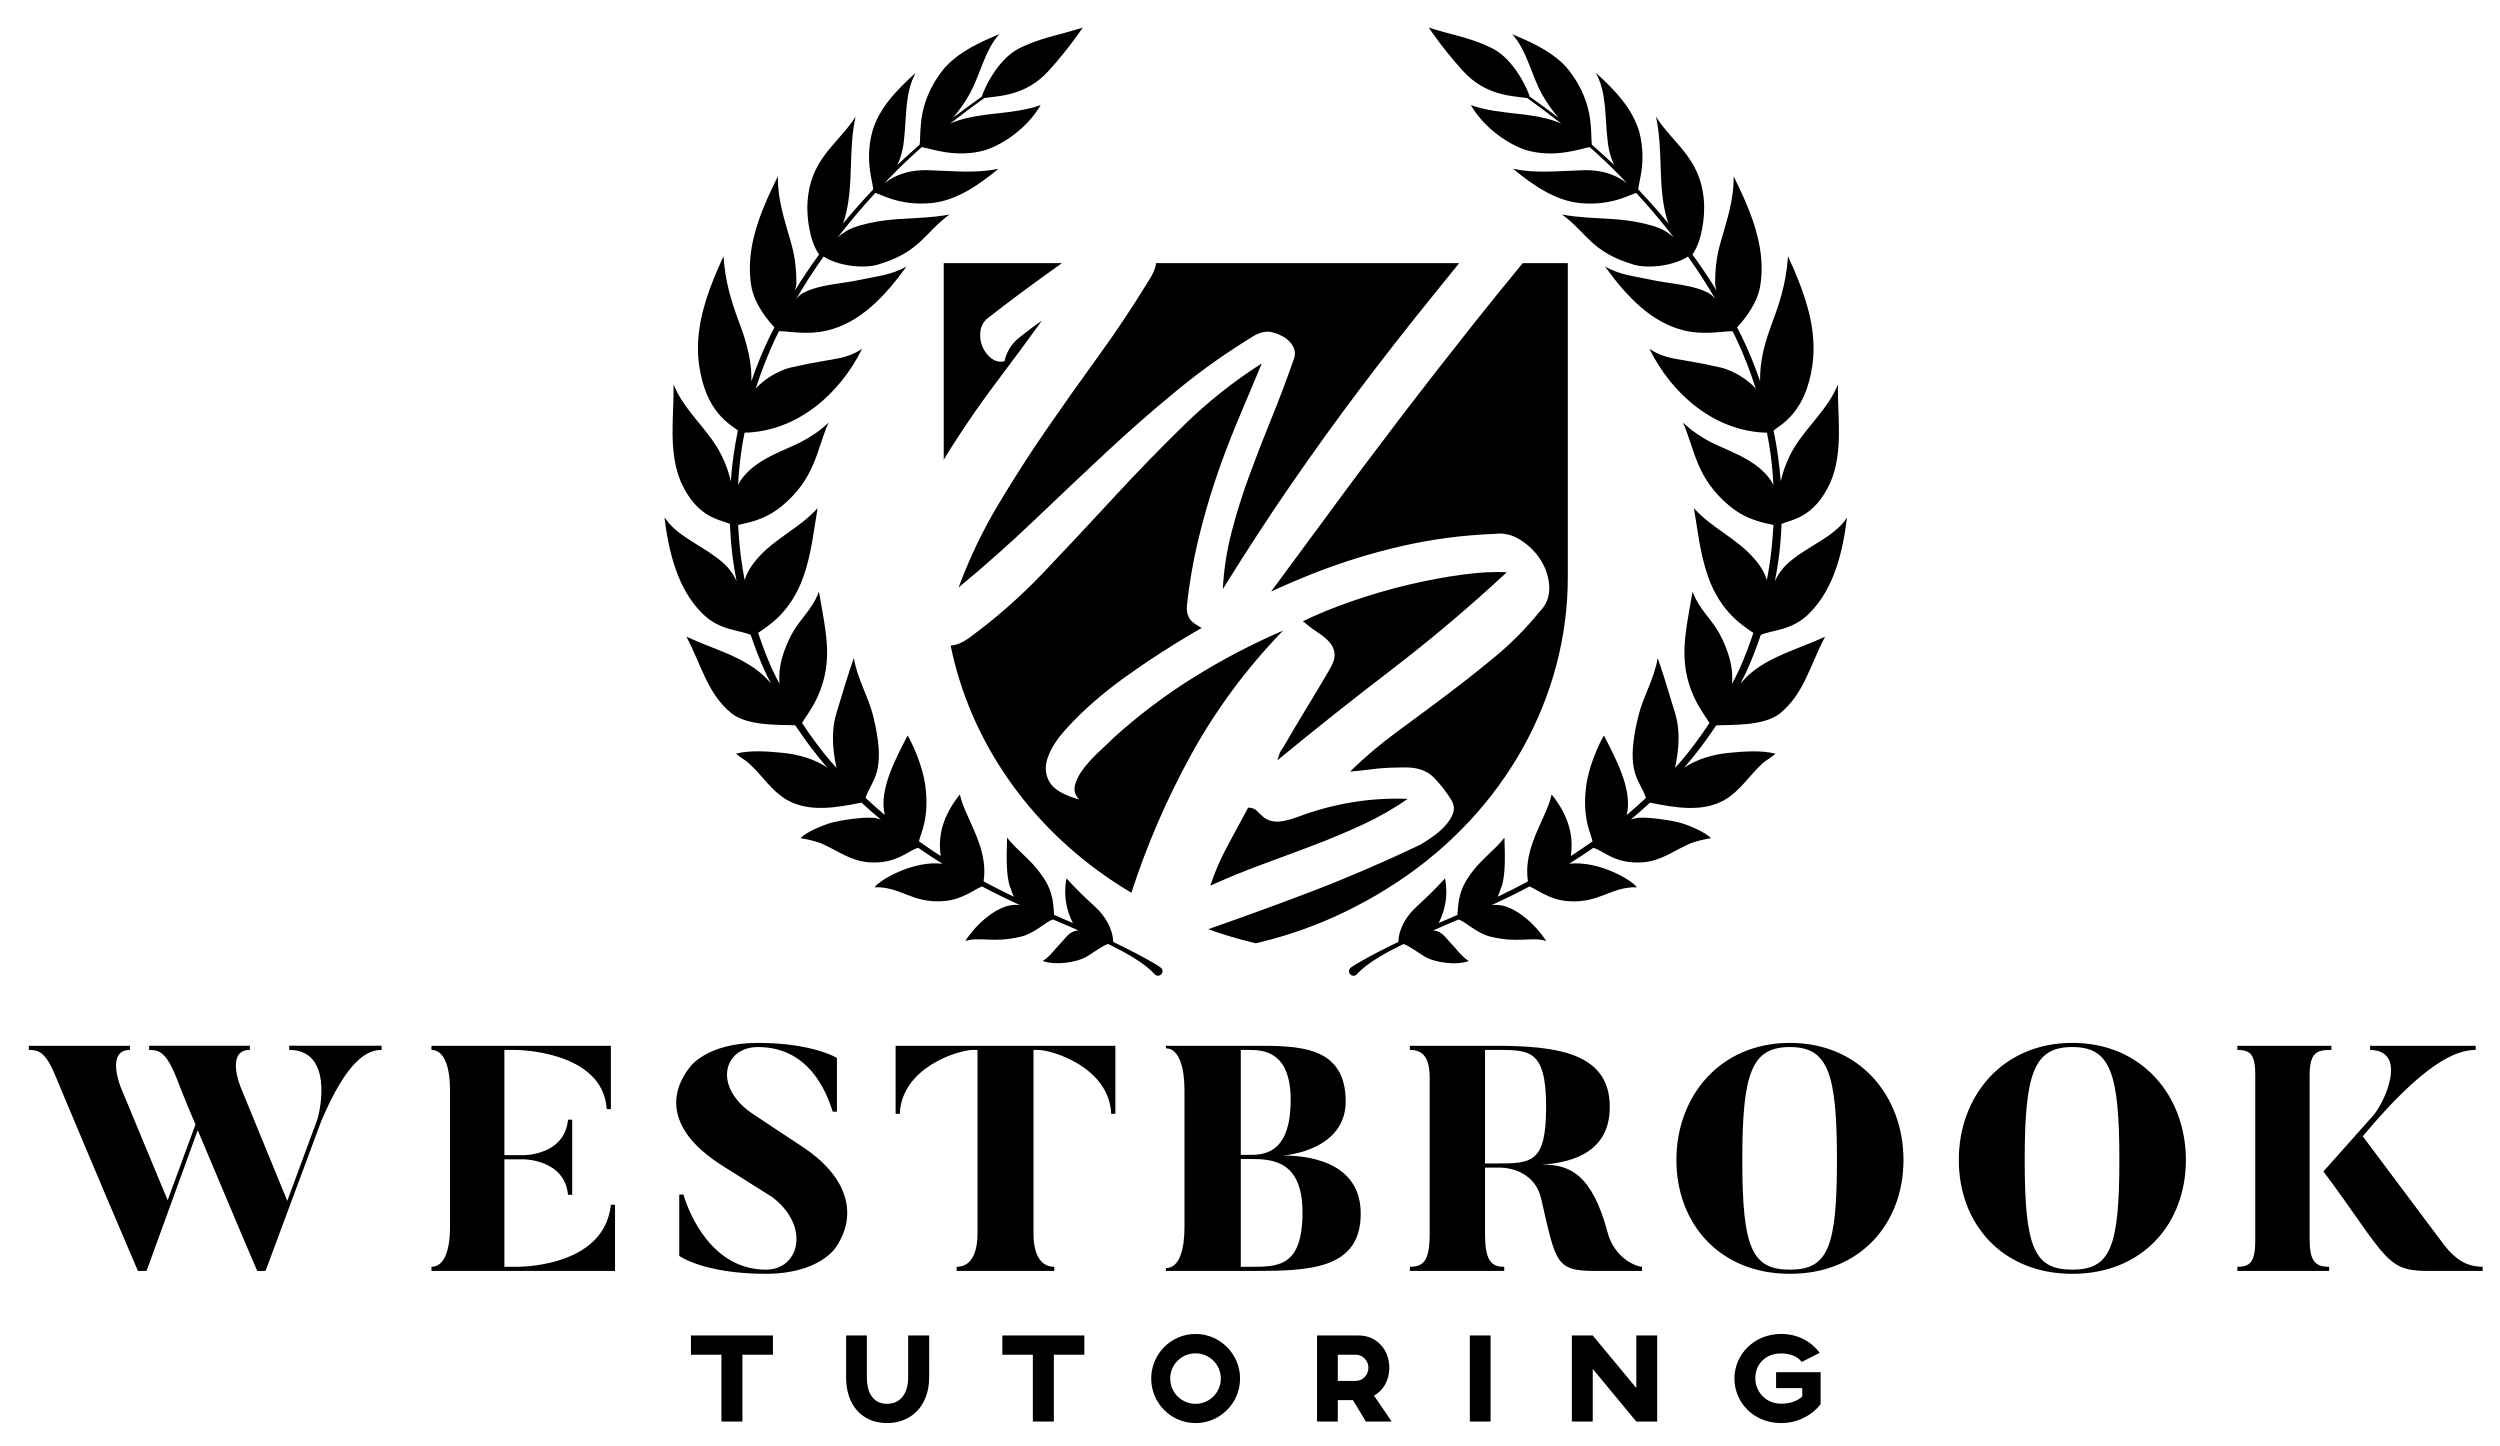 <?xml version="1.0" encoding="utf-8"?>
<!-- Generator: Adobe Illustrator 26.1.0, SVG Export Plug-In . SVG Version: 6.00 Build 0)  -->
<svg version="1.1" id="Layer_1" xmlns="http://www.w3.org/2000/svg" xmlns:xlink="http://www.w3.org/1999/xlink" x="0px" y="0px"
	 viewBox="0 0 1057.791 612" enable-background="new 0 0 1057.791 612" xml:space="preserve">
<g>
	<path d="M327.045,573.203h-12.907v28.283h-8.891v-28.283h-12.911v-8.141h34.71V573.203z M393.144,582.791
		c0,12.052-7.609,19.338-17.787,19.338c-10.338,0-17.355-7.286-17.355-19.338v-17.729h8.784v17.729
		c0,7.017,3.001,11.195,8.571,11.195c5.467,0,8.895-4.178,8.895-11.195v-17.729h8.891V582.791z M458.811,573.203h-12.907v28.283
		h-8.891v-28.283h-12.911v-8.141h34.71V573.203z M524.696,583.274c0,10.392-8.464,18.855-18.802,18.855
		c-10.445,0-18.802-8.464-18.802-18.855c0-10.338,8.357-18.855,18.802-18.855C516.232,564.418,524.696,572.936,524.696,583.274z
		 M495.128,583.274c0,5.946,4.818,10.712,10.766,10.712c5.837,0,10.659-4.766,10.659-10.712c0-5.893-4.822-10.661-10.659-10.661
		C499.946,572.613,495.128,577.381,495.128,583.274z M587.843,578.719c0,5.251-2.569,9.697-6.482,11.785l7.502,10.982h-10.93
		l-5.463-9.054h-6.425v9.054h-8.789v-36.424h17.626C582.273,565.062,587.843,570.792,587.843,578.719z M566.044,573.203v11.088
		h7.551c3.001,0,5.41-2.518,5.41-5.572c0-2.999-2.409-5.516-5.356-5.516H566.044z M630.696,601.486h-8.788v-36.424h8.788V601.486z
		 M701.185,601.486h-8.838l-18.428-22.284v22.284h-8.838v-36.424h8.838l18.428,22.228v-22.228h8.838V601.486z M769.96,572.399
		l-7.605,3.858c-1.821-2.304-4.661-3.591-8.838-3.591c-6.376,0-10.823,4.448-10.823,10.501c0,5.784,4.555,10.766,10.93,10.766
		c3.909,0,7.017-1.231,8.945-3.052v-3.535h-11.086v-6.75h18.855v13.497c-0.271,0.536-6.001,8.036-16.66,8.036
		c-12.052,0-19.821-9.054-19.821-18.855c0-10.124,8.303-18.855,19.768-18.855C760.641,564.418,766.318,567.577,769.96,572.399z
		 M161.475,442.483v1.759c-5.817,0-14.342,3.654-25.576,30.178l-23.546,63.334h-3.519c-6.363-14.617-22.465-53.319-25.173-59.544
		L62.01,537.755h-3.654c-17.051-39.787-34.916-82.552-34.916-82.552c-4.464-10.961-7.712-10.825-11.23-10.961v-1.759h42.763v1.759
		c-10.285,0-3.926,15.698-3.926,15.698l19.895,47.905l11.773-32.071c-4.193-9.609-8.39-20.572-8.39-20.572
		c-4.468-10.961-7.716-10.825-11.234-10.961v-1.759h42.631v1.759c-10.42,0-3.926,15.698-3.926,15.698l19.756,48.176l12.587-34.102
		c1.628-4.737,6.635-29.773-11.773-29.773v-1.759H161.475z M260.229,509.741v28.014h-77.674v-1.759c5.681,0,7.847-7.58,7.847-16.78
		v-58.058c0-8.39-1.895-16.915-7.847-16.915v-1.759h75.915v26.795h-1.759c-1.62-24.9-38.43-25.036-38.43-25.036h-4.871v44.524h7.983
		c0,0,17.458,0.269,18.946-15.022h1.759v31.804h-1.759c-1.488-15.158-18.946-15.022-18.946-15.022h-7.983v45.47h4.871
		c0,0,37.349,0.814,40.19-26.255H260.229z M324.075,538.972c-26.259,0-36.675-7.576-36.675-7.576v-25.983h1.759
		c2.569,8.661,12.315,31.8,34.916,31.8c14.478,0,18.81-18.81,2.433-30.854l-20.841-13.127
		c-19.217-12.044-25.173-27.064-13.803-41.68c0,0,7.037-10.287,28.824-10.287c23.143,0,33.428,6.361,33.428,6.361v22.736h-1.759
		c-2.705-8.39-10.013-27.338-31.668-27.338c-14.613,0-19.353,17.053-1.759,28.554l20.841,13.803
		c17.865,11.775,23.957,27.743,13.803,42.496C353.573,527.877,346.675,538.972,324.075,538.972z M471.926,442.483v28.826h-1.759
		c-0.814-19.893-25.309-27.066-30.858-27.066h-2.027v77.678c0,9.204,3.247,14.075,8.797,14.075v1.759h-41.279v-1.759
		c5.549,0,8.797-4.871,8.797-14.075v-77.678h-2.031c-5.681,0-30.04,7.173-30.854,27.066h-1.759v-28.826H471.926z M530.272,537.755
		h-36.946v-1.217c5.821,0,7.851-8.123,7.851-17.322v-58.058c0-8.39-1.899-17.591-7.851-17.591v-1.083h36.946
		c18.81,0,39.108-0.271,39.108,23.548c0,20.165-24.224,22.869-26.933,22.869c8.797,0,33.296,1.49,33.296,24.631
		C575.743,537.212,553.686,537.755,530.272,537.755z M524.994,444.242v44.389h4.6c7.309,0,16.512-2.707,16.512-23.143
		c0-20.434-11.234-21.246-17.593-21.246H524.994z M529.055,490.39h-4.061v45.605h3.65c11.777,0,22.469,0.407,22.469-23.007
		C551.113,490.931,538.123,490.39,529.055,490.39z M694.779,537.755h-19.616c-16.919,0-16.78-3.112-23.011-30.316
		c-3.108-13.801-17.454-13.397-17.454-13.397h-6.363v27.878c0,11.234,2.433,14.075,8.123,14.075v1.759h-39.922v-1.759
		c5.821,0,8.386-2.569,8.386-14.075v-65.634c0-8.39-2.433-12.044-8.386-12.044v-1.759h35.993c26.933,0,48.588,3.247,48.588,25.848
		c0,18.405-14.478,23.548-29.095,24.495c12.176-0.407,21.655,4.195,28.15,28.552c2.705,10.289,11.099,14.346,14.609,14.617V537.755z
		 M632.528,444.242h-4.193v48.041h4.193c15.431,0,21.655,0.136,21.655-23.953C654.182,443.702,647.013,444.242,632.528,444.242z
		 M757.351,538.972c-29.769,0-48.037-21.244-48.037-48.176c0-26.795,18.268-49.531,48.037-49.531
		c29.777,0,48.045,22.736,48.045,49.531C805.396,517.728,787.128,538.972,757.351,538.972z M757.351,443.024
		c-16.105,0-20.159,10.692-20.159,47.772c0,37.218,4.053,46.417,20.159,46.417c15.974,0,19.895-9.2,19.895-46.417
		C777.246,453.715,773.325,443.024,757.351,443.024z M876.846,538.972c-29.777,0-48.045-21.244-48.045-48.176
		c0-26.795,18.268-49.531,48.045-49.531c29.769,0,48.037,22.736,48.037,49.531C924.883,517.728,906.616,538.972,876.846,538.972z
		 M876.846,443.024c-16.105,0-20.167,10.692-20.167,47.772c0,37.218,4.061,46.417,20.167,46.417c15.966,0,19.895-9.2,19.895-46.417
		C896.742,453.715,892.812,443.024,876.846,443.024z M986.452,442.483v1.759c-5.952,0-9.2,0.812-9.2,10.692v69.56
		c0,9.2,2.433,11.502,8.254,11.502v1.759h-38.837v-1.759c5.681,0,7.572-2.302,7.572-11.502v-69.56
		c0-8.392-1.759-10.692-7.572-10.692v-1.759H986.452z M1050.463,537.755h-22.732c-14.346,0-16.648-2.705-30.994-23.143
		c-7.711-11.095-13.664-18.944-13.664-18.944l20.841-23.412c4.867-5.278,15.292-27.743-1.085-28.014v-1.759h44.658v1.759
		c-8.657,0-22.197,5.954-47.774,36.539c31.668,42.356,34.373,45.875,34.373,45.875c6.906,9.068,12.858,9.204,16.377,9.339V537.755z"
		/>
</g>
<g>
	<g>
		<path d="M486.011,406.28c-2.152-1.221-5.013-2.753-8.407-4.483c-1.993-1.016-4.123-2.083-6.528-3.243
			c-0.016-0.008-0.035-0.017-0.05-0.025c-0.193-5.615-3.47-11.04-7.625-14.828c-4.255-3.88-7.574-7.046-12.161-12.06
			c-1.384,7.329,0.039,13.65,2.722,18.92c-2.153-0.952-4.381-1.919-6.675-2.896c-0.411-0.174-0.855-0.372-1.271-0.55
			c-0.368-3.106,0.092-9.253-4.915-16.353c-0.448-0.671-0.927-1.347-1.48-2.034c-4.052-5.402-9.958-9.585-13.501-14.336
			c-0.275,9.358-0.443,15.698,1.348,21.441c-0.045-0.29-0.05-0.577-0.089-0.867c0.383,1.519,0.91,2.995,1.58,4.448
			c-3.897-1.873-7.864-3.843-11.938-6.038c-0.28-0.149-0.569-0.32-0.85-0.471c1.753-11.309-4.024-21.195-7.66-29.756
			c-0.446-1.057-0.874-2.103-1.236-3.119c-0.052-0.146-0.093-0.289-0.143-0.434c-0.403-1.177-0.752-2.333-0.98-3.454
			c-0.779,0.954-1.491,1.915-2.161,2.879c-0.334,0.477-0.631,0.957-0.939,1.436c-0.274,0.43-0.549,0.861-0.801,1.293
			c-0.411,0.695-0.79,1.394-1.147,2.095c-0.048,0.095-0.093,0.191-0.14,0.286c-2.867,5.76-3.891,11.74-2.933,18.074
			c-3.068-1.973-6.137-4.059-9.21-6.241c0.717-3.325,4.442-9.662,2.744-23.156c-1.241-9.862-6.589-20.221-7.508-21.527
			c-0.131-0.186-0.172-0.188-0.098,0.023c-4.612,9.173-12.231,22.578-9.592,33.519c-2.744-2.311-5.456-4.72-8.131-7.228
			c2.263-6.952,7.774-9.744,4.759-27.319c-0.122-0.733-0.259-1.491-0.414-2.28c-0.078-0.394-0.165-0.803-0.252-1.211
			c-0.257-1.225-0.539-2.494-0.878-3.86c-2.077-8.375-6.848-15.983-8.166-24.511c-2.339,6.469-5.022,15.604-7.448,23.555
			c-0.379,1.243-0.646,2.512-0.867,3.792c-0.053,0.306-0.103,0.613-0.147,0.921c-0.373,2.588-0.459,5.229-0.323,7.881
			c0.013,0.261,0.027,0.521,0.045,0.782c0.214,3.209,0.716,6.42,1.402,9.55c-0.8-0.904-1.633-1.748-2.419-2.674
			c-4.351-5.096-8.381-10.595-12.155-16.334c2.185-3.936,10.992-13.527,10.59-31.042c-0.166-7.194-2.195-17.412-3.462-24.494
			c-3.206,8.521-8.516,11.459-12.567,20.09c-0.749,1.597-1.427,3.192-2.009,4.798c-1.64,4.522-2.496,9.14-2.106,14.132
			c-1.133-2.231-2.302-4.439-3.343-6.729c-2.136-4.85-4.014-9.818-5.679-14.868c3.914-2.767,13.752-8.349,19.213-23.944
			c3.247-9.274,4.317-19.187,5.93-28.832c-7.729,8.641-18.212,12.755-25.776,21.664c-0.731,0.861-1.403,1.738-2.027,2.629
			c-0.029,0.042-0.061,0.083-0.091,0.126c-0.604,0.874-1.14,1.771-1.611,2.689c-0.03,0.058-0.059,0.115-0.087,0.173
			c-0.448,0.897-0.831,1.816-1.123,2.769c-0.026,0.085-0.043,0.172-0.068,0.257c-0.023,0.08-0.042,0.161-0.064,0.241
			c-0.588-3.139-1.118-6.296-1.54-9.481c-0.599-4.621-0.999-9.271-1.234-13.927c3.11-0.905,10.759-1.57,18.622-8.123
			c14.131-11.775,14.499-23.48,19.644-35.257c-3.262,3.323-7.213,5.848-11.284,8.061c-0.011,0.006-0.024,0.012-0.035,0.018
			c-0.754,0.409-1.601,0.817-2.482,1.23c-7.671,3.578-19.508,7.577-24.481,17.069c0.3-5.819,0.905-11.604,1.86-17.306
			c0.262-1.59,0.563-3.168,0.871-4.745c22.262-0.493,40.401-16.463,49.751-35.539c-1.798,1.234-3.532,2.103-5.297,2.759
			c-2.942,1.092-5.971,1.587-9.523,2.176c-5.684,0.945-9.885,1.773-15.501,3.053c-0.82,0.187-1.697,0.476-2.591,0.808
			c-0.098,0.037-0.195,0.078-0.294,0.117c-4.233,1.631-8.936,4.68-11.798,7.96c2.337-7.389,5.146-14.54,8.366-21.36
			c0.469-1,0.991-1.944,1.473-2.931c4.855,0.059,12.112,1.746,20.58-0.329c13.445-3.294,23.767-13.734,33.351-27.008
			c-6.685,3.701-12.267,3.994-19.728,5.637c-1.866,0.411-3.893,0.736-5.989,1.051c-6.288,0.946-13.194,1.799-18.202,4.584
			c-0.019,0.011-0.039,0.031-0.059,0.042c-0.894,0.513-1.812,1.383-2.714,2.468c3.671-6.322,7.564-12.33,11.616-18.029
			c5.882,3.885,16.682,5.286,23.007,3.407c17.94-5.327,19.58-13.368,30.27-21.18c-1.762,0.33-3.504,0.584-5.232,0.786
			c-5.485,0.641-10.823,0.769-16.153,1.131c-4.127,0.28-8.257,0.753-12.439,1.686c-2.327,0.519-4.666,1.139-7.041,2.033
			c-2.422,0.912-4.59,2.419-6.427,4.057c5.215-6.75,10.563-13.057,15.898-18.829c1.821,0.228,10.003,5.586,23.618,4.304
			c10.776-1.015,20.13-7.68,28.527-14.51c-0.335,0.076-0.678,0.118-1.015,0.185c0.098-0.03,0.217-0.053,0.313-0.084
			c-9.061,1.888-18.832,0.796-28.368,0.518c-1.495-0.089-2.885-0.053-4.224,0.035c-0.234,0.016-0.47,0.027-0.7,0.047
			c-1.328,0.117-2.581,0.304-3.755,0.561c-0.012,0.003-0.024,0.006-0.037,0.009c-4.618,1.017-8.06,2.964-10.421,4.789
			c0.727-0.758,1.461-1.56,2.185-2.299c4.557-4.757,9.107-9.033,13.561-12.953c4.119,0.729,14.811,4.845,27.123,1.22
			c9.072-3.109,18.444-10.663,23.162-19.014c0,0-0.001,0-0.001,0c0,0,0.001,0,0.001-0.001c-5.706,2.181-13.655,3.042-19.728,3.699
			c-0.017,0.002-0.034,0.004-0.051,0.006c-1.073,0.116-2.116,0.242-3.145,0.372c-0.152,0.02-0.305,0.039-0.456,0.06
			c-5.568,0.727-10.5,1.756-14.926,3.728c5.196-4.066,10.053-7.618,14.409-10.795c5.426-0.951,17.382-0.518,27.421-11.69
			c9.181-10.218,14.267-18.143,14.267-18.143c-8.631,2.774-15.643,3.93-23.28,7.126c-1.091,0.457-2.195,0.955-3.318,1.505
			c-0.6,0.294-1.185,0.622-1.755,0.977c-0.102,0.063-0.196,0.139-0.297,0.204c-0.465,0.301-0.925,0.609-1.37,0.946
			c-0.111,0.084-0.215,0.18-0.325,0.267c-0.425,0.333-0.846,0.67-1.252,1.03c-0.103,0.091-0.198,0.191-0.299,0.284
			c-0.403,0.369-0.802,0.741-1.184,1.131c-0.097,0.099-0.185,0.204-0.281,0.304c-0.378,0.396-0.752,0.794-1.109,1.206
			c-0.089,0.102-0.17,0.209-0.257,0.312c-0.353,0.416-0.702,0.835-1.034,1.261c-0.092,0.118-0.176,0.239-0.266,0.358
			c-0.316,0.416-0.63,0.833-0.926,1.254c-0.095,0.135-0.18,0.27-0.273,0.405c-0.279,0.406-0.556,0.811-0.816,1.216
			c-0.11,0.171-0.209,0.34-0.315,0.51c-0.227,0.364-0.456,0.728-0.667,1.088c-0.132,0.225-0.251,0.443-0.378,0.665
			c-0.17,0.299-0.344,0.6-0.502,0.892c-0.156,0.287-0.295,0.563-0.44,0.842c-0.109,0.212-0.226,0.429-0.329,0.636
			c-0.183,0.366-0.347,0.714-0.51,1.06c-0.05,0.106-0.106,0.218-0.154,0.323c-0.622,1.352-1.081,2.525-1.374,3.415
			c-3.723,2.655-7.808,5.617-12.149,8.915c2.415-2.817,4.809-6.082,6.889-9.793c4.617-8.236,6.285-18.187,12.459-25.305
			c0.011-0.006,0.025-0.014,0.036-0.02c0.06-0.068,0.092-0.153,0.151-0.22c0,0,0.001-0.001,0.001-0.002h0l0,0
			c-3.109,1.309-6.245,2.662-9.27,4.192c-3.84,1.943-7.488,4.189-10.688,6.978c-1.001,0.872-1.97,1.781-2.872,2.771
			c-0.011,0.013-0.02,0.026-0.03,0.039c-0.861,1.005-1.642,2.008-2.367,3.008c-0.091,0.127-0.168,0.254-0.258,0.381
			c-0.651,0.918-1.253,1.831-1.8,2.738c-0.064,0.107-0.12,0.212-0.182,0.319c-0.542,0.917-1.037,1.826-1.483,2.726
			c-0.086,0.172-0.163,0.342-0.245,0.514c-0.372,0.779-0.717,1.549-1.025,2.31c-0.144,0.351-0.278,0.697-0.41,1.045
			c-0.18,0.484-0.351,0.962-0.508,1.437c-0.207,0.611-0.4,1.215-0.572,1.813c-0.007,0.025-0.013,0.049-0.02,0.073
			c-0.682,2.389-1.104,4.656-1.309,6.73c-0.014,0.118-0.029,0.236-0.041,0.353c-0.009,0.103-0.029,0.216-0.037,0.318
			c0,0,0.01-0.04,0.013-0.053c-0.445,4.245-0.262,7.472-0.563,9.064c-0.117,0.101-0.235,0.205-0.352,0.307
			c-0.55,0.478-1.104,0.98-1.657,1.47c-1.407,1.243-2.822,2.523-4.247,3.843c-0.567,0.526-1.13,1.049-1.699,1.586
			c-0.489,0.462-0.975,0.911-1.466,1.383c1.337-2.818,2.385-6.251,2.773-10.415c1.201-9.708,0.248-20.159,5.025-28.639
			c0,0-0.001,0.001-0.001,0.001c0,0,0.001-0.001,0.001-0.001c-4.013,3.632-8.056,7.498-11.408,11.772
			c-0.838,1.069-1.633,2.163-2.374,3.285c-2.222,3.367-3.953,6.988-4.89,10.937c-0.38,1.602-0.646,3.135-0.824,4.6
			c-0.017,0.143-0.013,0.268-0.029,0.41c-0.146,1.312-0.24,2.583-0.259,3.778c0,0.002,0,0.004,0,0.005c0-0.001,0-0.002,0-0.003
			c-0.119,7.115,1.638,12.072,1.769,14.607c-4.288,4.523-8.596,9.364-12.849,14.507c0.258-0.651,0.534-1.301,0.724-1.957
			c4.12-14.26,1.409-28.535,4.657-43.364c-0.434,0.705-0.889,1.389-1.36,2.058c-3.769,5.351-8.597,9.701-12.452,15.255
			c-3.373,4.86-6.001,10.644-6.522,18.829c-0.408,6.412,0.868,16.545,4.897,22.2c-3.52,4.854-6.952,9.901-10.213,15.222
			c0.379-1.264,0.62-2.41,0.615-3.311c-0.056-10.639-1.915-15.702-3.9-22.487c-0.001-0.005-0.003-0.009-0.004-0.014
			c-0.536-1.833-1.059-3.679-1.54-5.535c-0.24-0.928-0.47-1.859-0.686-2.792c-0.431-1.867-0.805-3.743-1.092-5.629
			c-0.431-2.828-0.668-5.677-0.611-8.542c-0.003,0.007-0.006,0.013-0.01,0.02c-0.734,1.483-1.457,2.971-2.167,4.463
			c-0.085,0.179-0.171,0.356-0.256,0.535c-0.706,1.493-1.39,2.991-2.053,4.494c-0.068,0.153-0.135,0.306-0.202,0.459
			c-0.681,1.559-1.333,3.124-1.948,4.696c-0.018,0.047-0.036,0.093-0.054,0.14c-3.903,10.018-6.263,20.325-4.638,31.166
			c1.205,8.039,7.035,14.876,9.87,17.962c-0.589,1.165-1.219,2.283-1.79,3.467c-3.022,6.165-5.677,12.639-7.964,19.321
			c0.107-5.034-0.599-9.995-1.954-15.069c0.001,0.002,0.002,0.004,0.002,0.006c-0.002-0.007-0.004-0.014-0.006-0.021
			c-0.264-0.985-0.543-1.979-0.856-2.976c-0.408-1.345-0.846-2.698-1.353-4.073c-0.471-1.278-0.931-2.523-1.375-3.748
			c-3.112-8.575-5.502-16.159-6.26-27.037c-0.693,1.515-1.376,3.044-2.048,4.582c-0.052,0.12-0.106,0.239-0.158,0.36
			c-0.677,1.56-1.334,3.133-1.97,4.716c-0.025,0.063-0.051,0.126-0.076,0.189c-4.621,11.558-7.859,23.734-6.042,36.406
			c2.839,19.806,13.022,24.793,16.391,27.497c-0.765,3.705-1.423,7.446-1.942,11.221c-0.468,3.399-0.808,6.825-1.067,10.264
			c-0.839-3.714-2.115-7.324-3.807-10.734c-0.029-0.06-0.057-0.121-0.087-0.181c-0.588-1.173-1.21-2.329-1.896-3.448
			c-0.007-0.011-0.012-0.023-0.019-0.035c-4.954-8.064-12.312-14.668-16.703-22.946c-0.627-1.183-1.194-2.399-1.684-3.659
			c0.195,13.502-2.44,28.532,3.232,41.638c6.926,14.954,16.298,15.524,20.613,17.388c0.182,4.974,0.57,9.952,1.237,14.913
			c0.433,3.112,0.976,6.219,1.575,9.319c-0.869-1.859-1.934-3.617-3.305-5.253c-0.066-0.079-0.12-0.163-0.188-0.242
			c-0.631-0.733-1.319-1.444-2.085-2.128c-0.024-0.022-0.041-0.046-0.066-0.067c-7.927-7.022-18.53-10.619-24.125-18.263
			c-0.248-0.339-0.542-0.64-0.77-0.995c0,0,0,0,0,0c0-0.001-0.001-0.001-0.001-0.002c0,0.001,0.001,0.002,0.001,0.003
			c1.858,14.632,5.438,30.038,15.969,40.57c7.374,7.374,15.407,6.909,20.536,9.098c1.754,5.224,3.729,10.351,5.965,15.309
			c0.83,1.793,1.74,3.533,2.627,5.289c-0.529-0.612-1.04-1.188-1.534-1.711c0,0,0.001,0.001,0.001,0.001
			c-0.533-0.564-1.064-1.123-1.536-1.558c-6.787-6.239-15.178-9.365-23.914-12.832c-2.912-1.156-5.863-2.349-8.805-3.709
			c6.498,12.374,8.957,24.184,19.019,32.374c6.935,5.645,21.24,4.803,27.026,5.127c0.055,0.083,0.114,0.161,0.169,0.244
			c0.936,1.405,1.904,2.773,2.875,4.142c1.106,1.563,2.194,3.14,3.345,4.654c0.002,0.003,0.004,0.005,0.006,0.008
			c-0.001-0.002-0.003-0.004-0.004-0.006c2.107,2.772,4.26,5.492,6.508,8.087c0.238,0.276,0.492,0.523,0.732,0.797
			c-5.569-3.738-12.251-5.615-18.938-6.283c-6.013-0.602-13.924-1.228-19.776,0.358c1.729,1.564,3.953,2.649,5.715,4.277
			c5.335,4.924,9.304,11.417,15.61,15.135c9.365,5.522,21.123,3.453,31.732,1.292c-0.037-0.051-0.08-0.102-0.117-0.153
			c2.742,2.539,5.52,4.974,8.329,7.307c-1.174-0.404-2.356-0.674-3.526-0.759c-4.339-0.316-13.847,1.066-18.019,2.292
			c-2.844,0.836-8.4,3.138-11.36,5.385c-0.423,0.321-0.793,0.641-1.094,0.955c0,0,0.236,0.04,0.303,0.05
			c0,0,0.001-0.001,0.001-0.001c1.22,0.201,5.979,1.043,9.031,2.416c6.81,3.065,11.922,7.165,19.552,7.75
			c11.978,0.881,16.734-5.108,20.85-6.089c0,0-0.083-0.099-0.204-0.238c3.531,2.447,7.06,4.799,10.571,6.975
			c-5.506-0.754-11.812,0.672-17.175,2.809c-3.398,1.354-6.419,2.979-8.596,4.499c-1.352,0.944-2.381,1.846-2.98,2.613
			c0.026,0,0.048,0.005,0.075,0.003c0.001-0.001,0.003-0.002,0.004-0.003c11.052-0.359,15.972,7.088,29.689,5.812
			c7.674-0.713,12.877-5.162,15.725-6.164c0.15,0.079,0.305,0.17,0.455,0.248c5.333,2.823,10.531,5.341,15.538,7.634
			c-1.529-0.181-3.073-0.101-4.812,0.267c-0.567,0.12-1.175,0.304-1.815,0.544c-4.812,1.77-11.482,6.76-16.459,14.381
			c6.279-1.953,11.978,1.057,23.721-1.879c5.915-1.478,10.53-6.467,13.392-7.201c-0.011-0.007-0.025-0.014-0.035-0.022
			c0.332,0.138,0.687,0.293,1.015,0.429c3.465,1.445,6.713,2.854,9.835,4.233c-0.18,0.009-0.366,0.007-0.541,0.027
			c-3.634,0.426-4.936,3.354-7.988,6.367c-0.358,0.354-0.754,0.816-1.195,1.34c-1.325,1.573-3.063,3.706-5.441,5.159
			c0.003-0.002,0.006-0.004,0.009-0.006c-0.003,0.002-0.006,0.005-0.009,0.007c4.932,1.937,14.446,0.839,19.042-2.087
			c3.671-2.335,6.002-4.121,8.527-5.097c0.5,0.241,1.057,0.501,1.538,0.736c6.423,3.114,11.203,6.095,14.199,8.402
			c2.984,2.343,4.238,3.863,4.133,3.757c0.756,0.738,1.969,0.723,2.709-0.033c0.739-0.757,0.724-1.97-0.033-2.71
			C491.234,409.449,489.463,408.159,486.011,406.28z"/>
		<path d="M739.042,283.95c0.004-0.008,0.008-0.015,0.012-0.023c2.235-4.958,4.211-10.085,5.965-15.31
			c5.13-2.189,13.162-1.724,20.535-9.097c10.532-10.532,14.112-25.939,15.97-40.572c0,0.001-0.001,0.001-0.001,0.002
			c0-0.001,0.001-0.002,0.001-0.003c-5.358,8.378-16.618,11.926-24.895,19.259c-0.004,0.004-0.007,0.008-0.011,0.011
			c-0.79,0.701-1.493,1.433-2.141,2.186c-0.064,0.075-0.116,0.154-0.178,0.23c-1.374,1.639-2.442,3.401-3.313,5.264
			c0.599-3.1,1.143-6.207,1.575-9.319c0.667-4.961,1.055-9.94,1.237-14.913c4.316-1.863,13.688-2.434,20.613-17.388
			c5.673-13.106,3.038-28.136,3.232-41.638c0,0,0,0.001-0.001,0.001c0,0,0-0.001,0-0.001c-3.923,10.08-12.725,17.389-18.387,26.605
			c-0.004,0.007-0.008,0.015-0.012,0.022c-0.689,1.123-1.313,2.284-1.903,3.461c-0.029,0.059-0.056,0.12-0.085,0.179
			c-1.692,3.41-2.968,7.021-3.807,10.735c-0.546-7.259-1.555-14.445-3.008-21.486c3.369-2.705,13.552-7.691,16.391-27.497
			c1.818-12.678-1.424-24.86-6.049-36.422c-0.02-0.049-0.039-0.098-0.059-0.148c-0.641-1.597-1.304-3.184-1.987-4.758
			c-0.044-0.101-0.088-0.2-0.132-0.3c-0.677-1.553-1.367-3.096-2.067-4.625c-0.866,12.432-3.865,20.563-7.636,30.785
			c-0.506,1.371-0.943,2.721-1.349,4.062c-1.924,6.138-2.944,12.051-2.816,18.071c-2.288-6.682-4.942-13.156-7.964-19.321
			c-0.571-1.184-1.201-2.302-1.79-3.467c2.836-3.085,8.665-9.922,9.871-17.962c1.626-10.848-0.738-21.16-4.645-31.183
			c-0.014-0.037-0.028-0.073-0.042-0.11c-0.619-1.583-1.276-3.16-1.962-4.73c-0.06-0.137-0.12-0.273-0.18-0.41
			c-0.669-1.518-1.361-3.032-2.074-4.539c-0.075-0.159-0.152-0.317-0.227-0.476c-0.72-1.512-1.452-3.021-2.197-4.525v0c0,0,0,0,0,0
			c0.152,7.64-1.783,15.164-3.929,22.498c-0.01,0.036-0.02,0.068-0.03,0.104c-1.975,6.739-3.818,11.807-3.874,22.397
			c-0.005,0.9,0.236,2.046,0.615,3.31c-3.261-5.321-6.693-10.367-10.213-15.221c4.028-5.656,5.305-15.788,4.897-22.2
			c-0.753-11.838-5.914-18.651-11.362-24.915c-0.944-1.085-1.895-2.156-2.835-3.232c-0.142-0.163-0.284-0.328-0.425-0.491
			c-0.888-1.023-1.758-2.059-2.599-3.121c-1.106-1.397-2.16-2.84-3.111-4.384c0,0,0,0.001,0,0.001c0,0,0-0.001-0.001-0.001
			c0,0.001,0.001,0.001,0.001,0.002c3.246,14.829,0.536,29.103,4.655,43.362c0.189,0.655,0.466,1.305,0.723,1.956
			c-4.254-5.143-8.561-9.984-12.849-14.507c0.132-2.534,1.888-7.491,1.77-14.604c0,0,0,0,0,0.001c0,0,0-0.001,0-0.001
			c-0.019-1.177-0.114-2.429-0.255-3.718c-0.018-0.165-0.014-0.31-0.034-0.476c-0.178-1.464-0.444-2.996-0.824-4.598
			c-0.454-1.914-1.148-3.727-1.941-5.495c-3.569-7.961-10.164-14.556-16.731-20.499c0,0,0.001,0.001,0.001,0.001
			c0,0-0.001-0.001-0.001-0.001c4.777,8.48,3.823,18.931,5.025,28.639c0.388,4.164,1.437,7.597,2.773,10.416
			c-0.489-0.471-0.975-0.918-1.463-1.38c-0.572-0.541-1.139-1.067-1.709-1.596c-1.419-1.315-2.828-2.59-4.23-3.828
			c-0.558-0.493-1.117-1.001-1.672-1.482c-0.116-0.1-0.232-0.203-0.347-0.303c-0.3-1.59-0.118-4.815-0.562-9.058
			c0.002,0.01,0.011,0.046,0.011,0.046c-0.007-0.089-0.025-0.188-0.033-0.278c-0.016-0.145-0.034-0.292-0.052-0.439
			c-0.206-2.057-0.625-4.304-1.3-6.672c-0.008-0.03-0.016-0.06-0.025-0.091c-0.171-0.595-0.364-1.195-0.569-1.803
			c-0.158-0.477-0.329-0.957-0.51-1.443c-0.131-0.347-0.265-0.691-0.408-1.041c-0.308-0.761-0.653-1.531-1.025-2.309
			c-0.083-0.173-0.161-0.345-0.247-0.519c-0.444-0.897-0.938-1.803-1.478-2.717c-0.065-0.11-0.122-0.219-0.188-0.329
			c-0.546-0.906-1.147-1.817-1.797-2.734c-0.09-0.128-0.167-0.256-0.259-0.383c-0.725-1-1.506-2.003-2.367-3.008
			c-0.011-0.013-0.019-0.026-0.03-0.039c-4.889-5.366-11.355-8.866-18.025-11.855c-1.597-0.716-3.202-1.411-4.804-2.086c0,0,0,0,0,0
			c-0.001,0-0.001,0-0.002-0.001c0.061,0.068,0.092,0.153,0.152,0.222c0.011,0.007,0.026,0.014,0.037,0.021
			c6.173,7.119,7.841,17.069,12.458,25.304c2.08,3.711,4.473,6.976,6.889,9.793c-4.342-3.299-8.427-6.261-12.15-8.916
			c-0.293-0.892-0.753-2.066-1.376-3.42c-0.041-0.09-0.089-0.186-0.132-0.277c-0.168-0.359-0.339-0.721-0.529-1.101
			c-0.099-0.199-0.212-0.408-0.317-0.611c-0.149-0.289-0.294-0.574-0.455-0.871c-0.153-0.283-0.322-0.574-0.486-0.863
			c-0.131-0.23-0.254-0.456-0.391-0.69c-0.205-0.348-0.427-0.701-0.647-1.054c-0.114-0.183-0.22-0.364-0.338-0.547
			c-0.256-0.399-0.53-0.799-0.804-1.199c-0.096-0.14-0.185-0.279-0.283-0.419c-0.297-0.422-0.611-0.839-0.928-1.256
			c-0.09-0.118-0.173-0.238-0.264-0.355c-0.331-0.426-0.68-0.844-1.032-1.26c-0.088-0.104-0.17-0.211-0.259-0.314
			c-0.357-0.412-0.731-0.81-1.109-1.206c-0.095-0.1-0.184-0.205-0.281-0.304c-0.383-0.39-0.782-0.763-1.184-1.131
			c-0.101-0.093-0.196-0.193-0.299-0.284c-0.405-0.36-0.827-0.698-1.252-1.03c-0.11-0.086-0.214-0.182-0.325-0.267
			c-0.444-0.336-0.905-0.645-1.37-0.946c-0.101-0.065-0.195-0.141-0.297-0.204c-0.57-0.356-1.155-0.683-1.755-0.977
			c-1.123-0.55-2.227-1.048-3.318-1.505c-7.637-3.196-14.649-4.352-23.281-7.126c0,0,5.086,7.925,14.268,18.143
			c10.039,11.173,21.994,10.739,27.42,11.69c4.356,3.177,9.213,6.729,14.41,10.796c-4.426-1.972-9.357-3.001-14.924-3.729
			c-0.153-0.02-0.308-0.041-0.462-0.06c-1.028-0.131-2.07-0.255-3.142-0.372c-0.018-0.002-0.034-0.004-0.051-0.006
			c-6.073-0.657-14.023-1.518-19.728-3.699c0,0,0.001,0,0.001,0.001c0,0-0.001,0-0.001,0c4.717,8.35,14.089,15.904,23.162,19.014
			c12.31,3.625,23.003-0.491,27.123-1.22c4.454,3.92,9.004,8.196,13.561,12.953c0.724,0.74,1.458,1.542,2.186,2.301
			c-2.361-1.825-5.803-3.773-10.422-4.79c-0.013-0.003-0.025-0.006-0.038-0.009c-1.173-0.257-2.426-0.444-3.753-0.561
			c-0.23-0.021-0.467-0.032-0.701-0.048c-1.339-0.088-2.729-0.124-4.224-0.035c-0.02,0.001-0.04,0.002-0.06,0.002
			c-9.516,0.281-19.266,1.364-28.307-0.52c0.096,0.031,0.216,0.054,0.315,0.084c-0.338-0.068-0.682-0.11-1.017-0.186
			c8.398,6.83,17.751,13.495,28.528,14.51c13.614,1.282,21.797-4.077,23.617-4.304c5.335,5.771,10.682,12.079,15.898,18.828
			c-1.837-1.638-4.004-3.145-6.426-4.057c-2.472-0.931-4.906-1.566-7.327-2.093c-4.232-0.922-8.412-1.387-12.592-1.661
			c-3.505-0.23-7.015-0.369-10.57-0.623c-3.407-0.244-6.854-0.599-10.377-1.26c10.692,7.812,12.33,15.853,30.271,21.18
			c6.326,1.878,17.125,0.478,23.007-3.407c4.052,5.698,7.945,11.706,11.616,18.028c-0.906-1.091-1.828-1.965-2.726-2.477
			c-0.016-0.009-0.031-0.025-0.047-0.033c-3.069-1.707-6.858-2.675-10.774-3.397c-4.603-0.849-9.384-1.351-13.417-2.239
			c-1.866-0.411-3.614-0.737-5.291-1.053c-3.354-0.633-6.424-1.225-9.584-2.372c-1.58-0.573-3.182-1.286-4.853-2.211c0,0,0,0,0,0
			c0,0,0,0-0.001,0c0,0,0.001,0.001,0.001,0.001c9.583,13.275,19.905,23.713,33.349,27.008c8.468,2.075,15.724,0.388,20.581,0.329
			c0.482,0.987,1.004,1.931,1.473,2.931c3.219,6.82,6.028,13.971,8.365,21.36c-2.863-3.28-7.566-6.33-11.799-7.96
			c-0.098-0.039-0.195-0.079-0.292-0.116c-0.895-0.332-1.771-0.621-2.592-0.808c-5.616-1.281-9.818-2.109-15.501-3.053
			c-3.552-0.589-6.581-1.084-9.524-2.176c-1.766-0.655-3.5-1.525-5.297-2.759c9.35,19.076,27.489,35.046,49.751,35.539
			c0.307,1.576,0.609,3.155,0.871,4.745c0.956,5.702,1.56,11.486,1.86,17.304c-4.971-9.486-16.798-13.486-24.469-17.062
			c-0.891-0.418-1.749-0.831-2.511-1.244c-0.005-0.003-0.012-0.006-0.017-0.009c-3.584-1.949-7.046-4.174-10.056-6.938
			c-0.409-0.375-0.837-0.726-1.227-1.123c0,0,0,0,0.001,0.001c0,0-0.001,0-0.001-0.001c5.145,11.777,5.513,23.482,19.644,35.257
			c7.863,6.553,15.512,7.218,18.622,8.123c-0.235,4.656-0.635,9.307-1.234,13.927c-0.422,3.184-0.952,6.341-1.54,9.48
			c-0.022-0.079-0.04-0.16-0.063-0.238c-0.025-0.086-0.042-0.174-0.069-0.26c-0.291-0.952-0.674-1.87-1.122-2.765
			c-0.03-0.06-0.06-0.12-0.091-0.179c-0.47-0.918-1.005-1.813-1.609-2.686c-0.029-0.042-0.061-0.084-0.09-0.126
			c-0.624-0.892-1.297-1.769-2.028-2.629c-7.564-8.91-18.048-13.024-25.776-21.664c1.612,9.645,2.683,19.558,5.93,28.832
			c5.46,15.595,15.299,21.178,19.212,23.944c-1.665,5.05-3.542,10.017-5.679,14.867c-1.041,2.29-2.209,4.497-3.343,6.728
			c0.113-1.447,0.147-2.869,0.058-4.258c-0.163-2.554-0.644-5.024-1.366-7.455c-0.722-2.43-1.684-4.821-2.808-7.216
			c-3.545-7.552-8.054-10.746-11.273-17.135c-0.46-0.913-0.893-1.891-1.294-2.956c-1.267,7.082-3.297,17.3-3.462,24.494
			c-0.402,17.516,8.405,27.107,10.59,31.043c-3.774,5.738-7.804,11.237-12.155,16.333c-0.787,0.926-1.62,1.77-2.419,2.674
			c0.685-3.127,1.187-6.335,1.401-9.54c0.018-0.267,0.032-0.533,0.046-0.8c0.135-2.649,0.049-5.286-0.323-7.871
			c-0.044-0.309-0.095-0.616-0.147-0.923c-0.22-1.279-0.488-2.548-0.867-3.79c-0.303-0.994-0.611-2.006-0.921-3.03
			c-1.24-4.093-2.526-8.363-3.782-12.326c-0.942-2.973-1.867-5.773-2.745-8.199c-1.318,8.528-6.089,16.137-8.167,24.511
			c-0.338,1.361-0.619,2.625-0.875,3.846c-0.089,0.418-0.177,0.835-0.258,1.238c-0.147,0.749-0.275,1.467-0.393,2.165
			c-3.052,17.664,2.473,20.455,4.741,27.421c-2.674,2.509-5.386,4.917-8.13,7.228c2.639-10.941-4.981-24.346-9.592-33.519
			c0.074-0.211,0.034-0.209-0.098-0.023c-0.131,0.187-0.353,0.558-0.64,1.086c-0.287,0.528-0.64,1.213-1.033,2.027
			c-0.787,1.629-1.736,3.773-2.648,6.211c-0.228,0.609-0.454,1.237-0.674,1.88c-0.441,1.286-0.86,2.63-1.233,4.007
			c-0.559,2.065-1.014,4.201-1.28,6.314c-1.699,13.495,2.026,19.831,2.743,23.156c-3.073,2.182-6.143,4.268-9.21,6.241
			c0.959-6.339-0.067-12.321-2.937-18.085c-0.044-0.089-0.086-0.179-0.131-0.268c-0.359-0.706-0.741-1.41-1.155-2.111
			c-0.248-0.426-0.519-0.849-0.788-1.272c-0.312-0.485-0.612-0.971-0.95-1.454c-0.67-0.963-1.381-1.922-2.159-2.875
			c-0.229,1.124-0.578,2.282-0.982,3.462c-0.048,0.141-0.088,0.279-0.138,0.42c-0.365,1.026-0.796,2.081-1.247,3.148
			c-3.635,8.556-9.401,18.434-7.649,29.733c-0.28,0.151-0.57,0.322-0.85,0.471c-4.074,2.195-8.042,4.165-11.939,6.038
			c0.671-1.456,1.198-2.935,1.582-4.457c-0.039,0.293-0.044,0.582-0.09,0.876c1.791-5.743,1.622-12.083,1.347-21.441
			c-3.542,4.75-9.449,8.934-13.501,14.336c-0.55,0.685-1.028,1.359-1.475,2.028c-5.012,7.103-4.552,13.253-4.919,16.36
			c-0.416,0.178-0.859,0.375-1.27,0.549c-2.295,0.977-4.523,1.944-6.677,2.896c2.684-5.27,4.107-11.591,2.722-18.92
			c-4.585,5.014-7.905,8.179-12.16,12.06c-4.156,3.788-7.433,9.212-7.625,14.827c-0.016,0.008-0.035,0.017-0.052,0.025
			c-3.25,1.568-6.13,3.015-8.624,4.313c-2.494,1.297-4.603,2.445-6.31,3.414c-2.589,1.409-4.233,2.488-4.93,2.988
			c-0.232,0.167-0.359,0.27-0.381,0.299c-0.757,0.739-0.772,1.952-0.033,2.71c0.739,0.756,1.952,0.771,2.709,0.033
			c-0.106,0.107,1.149-1.414,4.133-3.757c2.996-2.307,7.776-5.288,14.199-8.402c0.481-0.235,1.038-0.494,1.538-0.736
			c2.525,0.977,4.857,2.762,8.527,5.097c4.598,2.926,14.111,4.024,19.042,2.087c-0.003-0.002-0.006-0.005-0.009-0.007
			c0.003,0.002,0.006,0.004,0.009,0.006c-2.378-1.453-4.116-3.586-5.441-5.159c-0.442-0.524-0.837-0.986-1.196-1.34
			c-3.051-3.013-4.353-5.941-7.986-6.367c-0.176-0.021-0.362-0.018-0.542-0.027c3.122-1.379,6.37-2.788,9.836-4.233
			c0.328-0.136,0.681-0.29,1.012-0.428c-0.01,0.007-0.023,0.013-0.033,0.02c2.862,0.734,7.478,5.722,13.393,7.201
			c11.743,2.937,17.441-0.074,23.721,1.879c-4.977-7.621-11.647-12.611-16.459-14.381c-0.64-0.24-1.248-0.424-1.815-0.544
			c-1.739-0.368-3.284-0.449-4.813-0.267c5.007-2.293,10.205-4.811,15.538-7.634c0.149-0.078,0.305-0.169,0.455-0.248
			c2.847,1.002,8.051,5.451,15.724,6.165c13.718,1.275,18.638-6.172,29.69-5.812c0.001,0.001,0.003,0.002,0.004,0.003
			c0.027,0.001,0.048-0.003,0.075-0.003c-1.397-1.79-5.138-4.313-9.852-6.396c-5.693-2.515-12.793-4.36-18.899-3.525
			c3.511-2.176,7.04-4.527,10.569-6.974c-0.12,0.139-0.203,0.237-0.203,0.237c4.117,0.981,8.872,6.97,20.85,6.089
			c7.63-0.585,12.743-4.685,19.552-7.75c3.053-1.374,7.812-2.216,9.031-2.416c0,0,0.001,0.001,0.002,0.001
			c0.067-0.01,0.292-0.048,0.299-0.049l0.004-0.001c-2.41-2.514-9.204-5.385-12.454-6.34c-4.167-1.223-13.65-2.602-17.998-2.292
			c-0.006,0-0.015,0-0.021,0c-0.074,0.005-0.148,0.026-0.221,0.032c-1.098,0.101-2.204,0.348-3.304,0.727
			c2.808-2.333,5.586-4.768,8.328-7.306c-0.037,0.051-0.079,0.102-0.116,0.153c10.61,2.161,22.367,4.23,31.733-1.292
			c6.305-3.718,10.274-10.211,15.609-15.135c1.763-1.627,3.988-2.713,5.716-4.277c-5.852-1.585-13.763-0.96-19.775-0.358
			c-6.688,0.668-13.371,2.545-18.938,6.283c0.239-0.274,0.493-0.521,0.732-0.797c2.246-2.593,4.397-5.312,6.503-8.081
			c0,0,0,0,0,0.001c0,0,0-0.001,0.001-0.001c1.158-1.524,2.253-3.11,3.367-4.684c0.963-1.359,1.924-2.716,2.853-4.11
			c0.057-0.086,0.119-0.167,0.176-0.254c5.786-0.324,20.091,0.518,27.025-5.127c10.061-8.19,12.521-20,19.019-32.374
			c0,0,0,0-0.001,0c0,0,0,0,0,0c-11.769,5.438-23.67,8.222-32.719,16.541c-0.289,0.266-0.62,0.621-0.939,0.952
			c-0.673,0.68-1.38,1.447-2.129,2.314C737.309,287.466,738.215,285.734,739.042,283.95z"/>
	</g>
	<path d="M546.505,204.634c-9.448,13.689-19.155,28.563-29.12,44.63c0.448-8.329,1.71-16.475,3.793-24.436
		c2.081-7.955,4.575-15.876,7.475-23.765c2.9-7.881,5.986-15.842,9.262-23.876c3.269-8.032,6.394-16.289,9.371-24.767
		c1.485-3.422,0.369-6.545-3.348-9.374c-2.084-1.339-4.127-2.192-6.137-2.566c-2.007-0.369-4.204,0.04-6.582,1.227
		c-11.603,6.996-22.575,14.728-32.913,23.208c-10.341,8.477-20.494,17.368-30.458,26.665c-9.97,9.299-20.011,18.781-30.124,28.449
		c-10.118,9.673-20.831,19.192-32.134,28.563c4.464-12.048,9.893-23.465,16.289-34.252c6.394-10.784,13.201-21.422,20.417-31.908
		c7.216-10.489,14.58-20.899,22.092-31.24c7.51-10.338,14.688-21.088,21.533-32.245c1.932-2.974,2.974-5.355,3.125-7.141
		c0.013-0.157-0.004-0.303-0.001-0.457h128.372c-3.83,4.72-7.597,9.366-11.222,13.847c-10.712,13.241-20.976,26.368-30.795,39.384
		C565.586,177.6,555.95,190.95,546.505,204.634z M503.584,320.035c10.598-19.384,23.697-37.129,39.307-53.231
		c-13.306,5.753-25.998,12.408-38.075,19.961c-12.077,7.559-23.375,16.105-33.885,25.632c-1.478,1.478-3.414,3.326-5.794,5.545
		c-2.383,2.216-4.52,4.52-6.406,6.901c-1.891,2.383-3.165,4.766-3.821,7.146c-0.659,2.383-0.085,4.476,1.724,6.283
		c-6.573-1.806-10.762-4.269-12.569-7.392c-1.809-3.118-2.055-6.57-0.738-10.352c1.312-3.777,3.821-7.72,7.515-11.828
		c3.698-4.105,7.72-8.048,12.077-11.831c4.351-3.777,8.663-7.185,12.937-10.226c4.271-3.039,7.641-5.378,10.103-7.024
		c7.322-4.88,14.826-9.516,22.485-13.948c-1.068-0.604-2.12-1.223-3.11-1.903c-2.383-1.636-3.425-4.162-3.125-7.587
		c1.039-9.517,2.601-18.633,4.687-27.333c2.081-8.703,4.499-17.183,7.253-25.44c2.749-8.255,5.835-16.472,9.259-24.656
		c3.42-8.181,6.916-16.512,10.487-24.992c-11.902,7.587-22.909,16.327-33.024,26.219c-10.118,9.893-20.048,20.12-29.79,30.681
		c-9.744,10.564-19.489,20.976-29.231,31.24c-9.744,10.264-20.194,19.489-31.352,27.67c-3.222,2.379-5.967,3.528-8.263,3.538
		c8.068,39.7,32.523,75.701,68.757,99.783c2.54,1.693,5.117,3.299,7.713,4.857C485.159,357.836,493.442,338.595,503.584,320.035z
		 M403.696,187.454c5.723-8.928,11.788-17.628,18.185-26.108c6.394-8.48,12.719-17.032,18.967-25.663
		c-3.274,2.232-6.508,4.652-9.705,7.253c-3.202,2.606-5.246,5.914-6.137,9.93c-1.935,0.445-3.722,0.077-5.357-1.116
		c-1.638-1.188-2.9-2.751-3.793-4.687c-0.891-1.93-1.264-4.016-1.113-6.248c0.146-2.229,1.036-4.162,2.677-5.8
		c4.758-3.716,9.183-7.102,13.275-10.153c4.09-3.048,8.106-5.988,12.051-8.814c2.15-1.542,4.342-3.112,6.56-4.699h-49.997v83.192
		C400.734,192.159,402.193,189.795,403.696,187.454z M644.291,111.349c-6.978,8.463-13.779,16.843-20.354,25.116
		c-10.935,13.761-21.573,27.413-31.908,40.948c-10.344,13.538-20.42,26.999-30.236,40.388
		c-7.989,10.892-15.978,21.703-23.967,32.498c5.761-2.668,11.596-5.182,17.511-7.525c12.238-4.842,24.806-8.748,37.709-11.705
		c12.894-2.957,26.08-4.681,39.553-5.176c3.777-0.492,7.433,0.413,10.967,2.711c3.531,2.304,6.365,5.176,8.502,8.625
		c2.134,3.452,3.285,7.19,3.452,11.216c0.161,4.026-1.233,7.515-4.19,10.472c-5.589,6.901-11.749,13.145-18.485,18.731
		c-6.737,5.586-13.596,11.008-20.579,16.263c-6.983,5.261-14.009,10.475-21.071,15.651c-7.065,5.173-13.719,10.803-19.961,16.881
		c2.465-0.161,4.558-0.372,6.283-0.618c1.727-0.246,3.452-0.451,5.176-0.615c1.724-0.161,3.531-0.284,5.422-0.369
		c1.888-0.082,4.148-0.123,6.778-0.123c5.091,0,9.035,1.437,11.828,4.312s5.258,6.037,7.395,9.486
		c1.148,1.973,1.356,3.906,0.615,5.794c-0.738,1.888-1.932,3.695-3.572,5.422c-1.645,1.724-3.493,3.288-5.545,4.681
		c-2.058,1.397-3.66,2.427-4.807,3.08c-15.938,7.559-31.341,14.17-46.208,19.838c-14.353,5.47-28.82,10.741-43.396,15.827
		c5.617,2.012,11.314,3.773,17.1,5.207l3.042,0.765l3.093-0.765c20.157-5.014,39.412-13.596,57.257-25.476
		c44.902-29.81,71.669-77.873,71.669-128.621V111.349H644.291z M535.007,346.036c-1.151-0.902-2.181-1.847-3.08-2.834
		c-0.905-0.987-2.181-1.478-3.821-1.478c-2.796,5.258-5.668,10.595-8.625,16.017c-2.96,5.422-5.422,11.09-7.395,17.007
		c7.229-3.285,14.542-6.286,21.934-8.997c7.392-2.711,14.665-5.422,21.811-8.133c7.146-2.711,14.085-5.624,20.825-8.748
		c6.734-3.118,13.06-6.737,18.974-10.844c-8.051-0.328-15.979,0.167-23.782,1.478c-7.805,1.317-15.403,3.37-22.795,6.163
		c-4.108,1.478-7.19,2.137-9.243,1.97C537.756,347.476,536.155,346.94,535.007,346.036z M552.38,300.32
		c-3.203,5.261-6.368,10.598-9.489,16.017c-0.823,0.987-1.353,1.935-1.601,2.837c-0.246,0.905-0.533,1.765-0.861,2.585
		c15.932-13.142,32.117-25.998,48.55-38.566c16.427-12.569,32.612-26.247,48.55-41.035c-5.261-0.328-11.547,0-18.854,0.987
		c-7.313,0.984-14.952,2.424-22.918,4.312c-7.972,1.891-15.859,4.19-23.659,6.901c-7.808,2.711-14.75,5.545-20.825,8.502
		c2.131,1.809,4.269,3.411,6.406,4.804c2.134,1.399,3.821,2.834,5.053,4.315c1.233,1.478,1.885,3.121,1.97,4.927
		c0.082,1.809-0.782,4.19-2.588,7.147C558.827,289.642,555.586,295.065,552.38,300.32z"/>
</g>
</svg>
